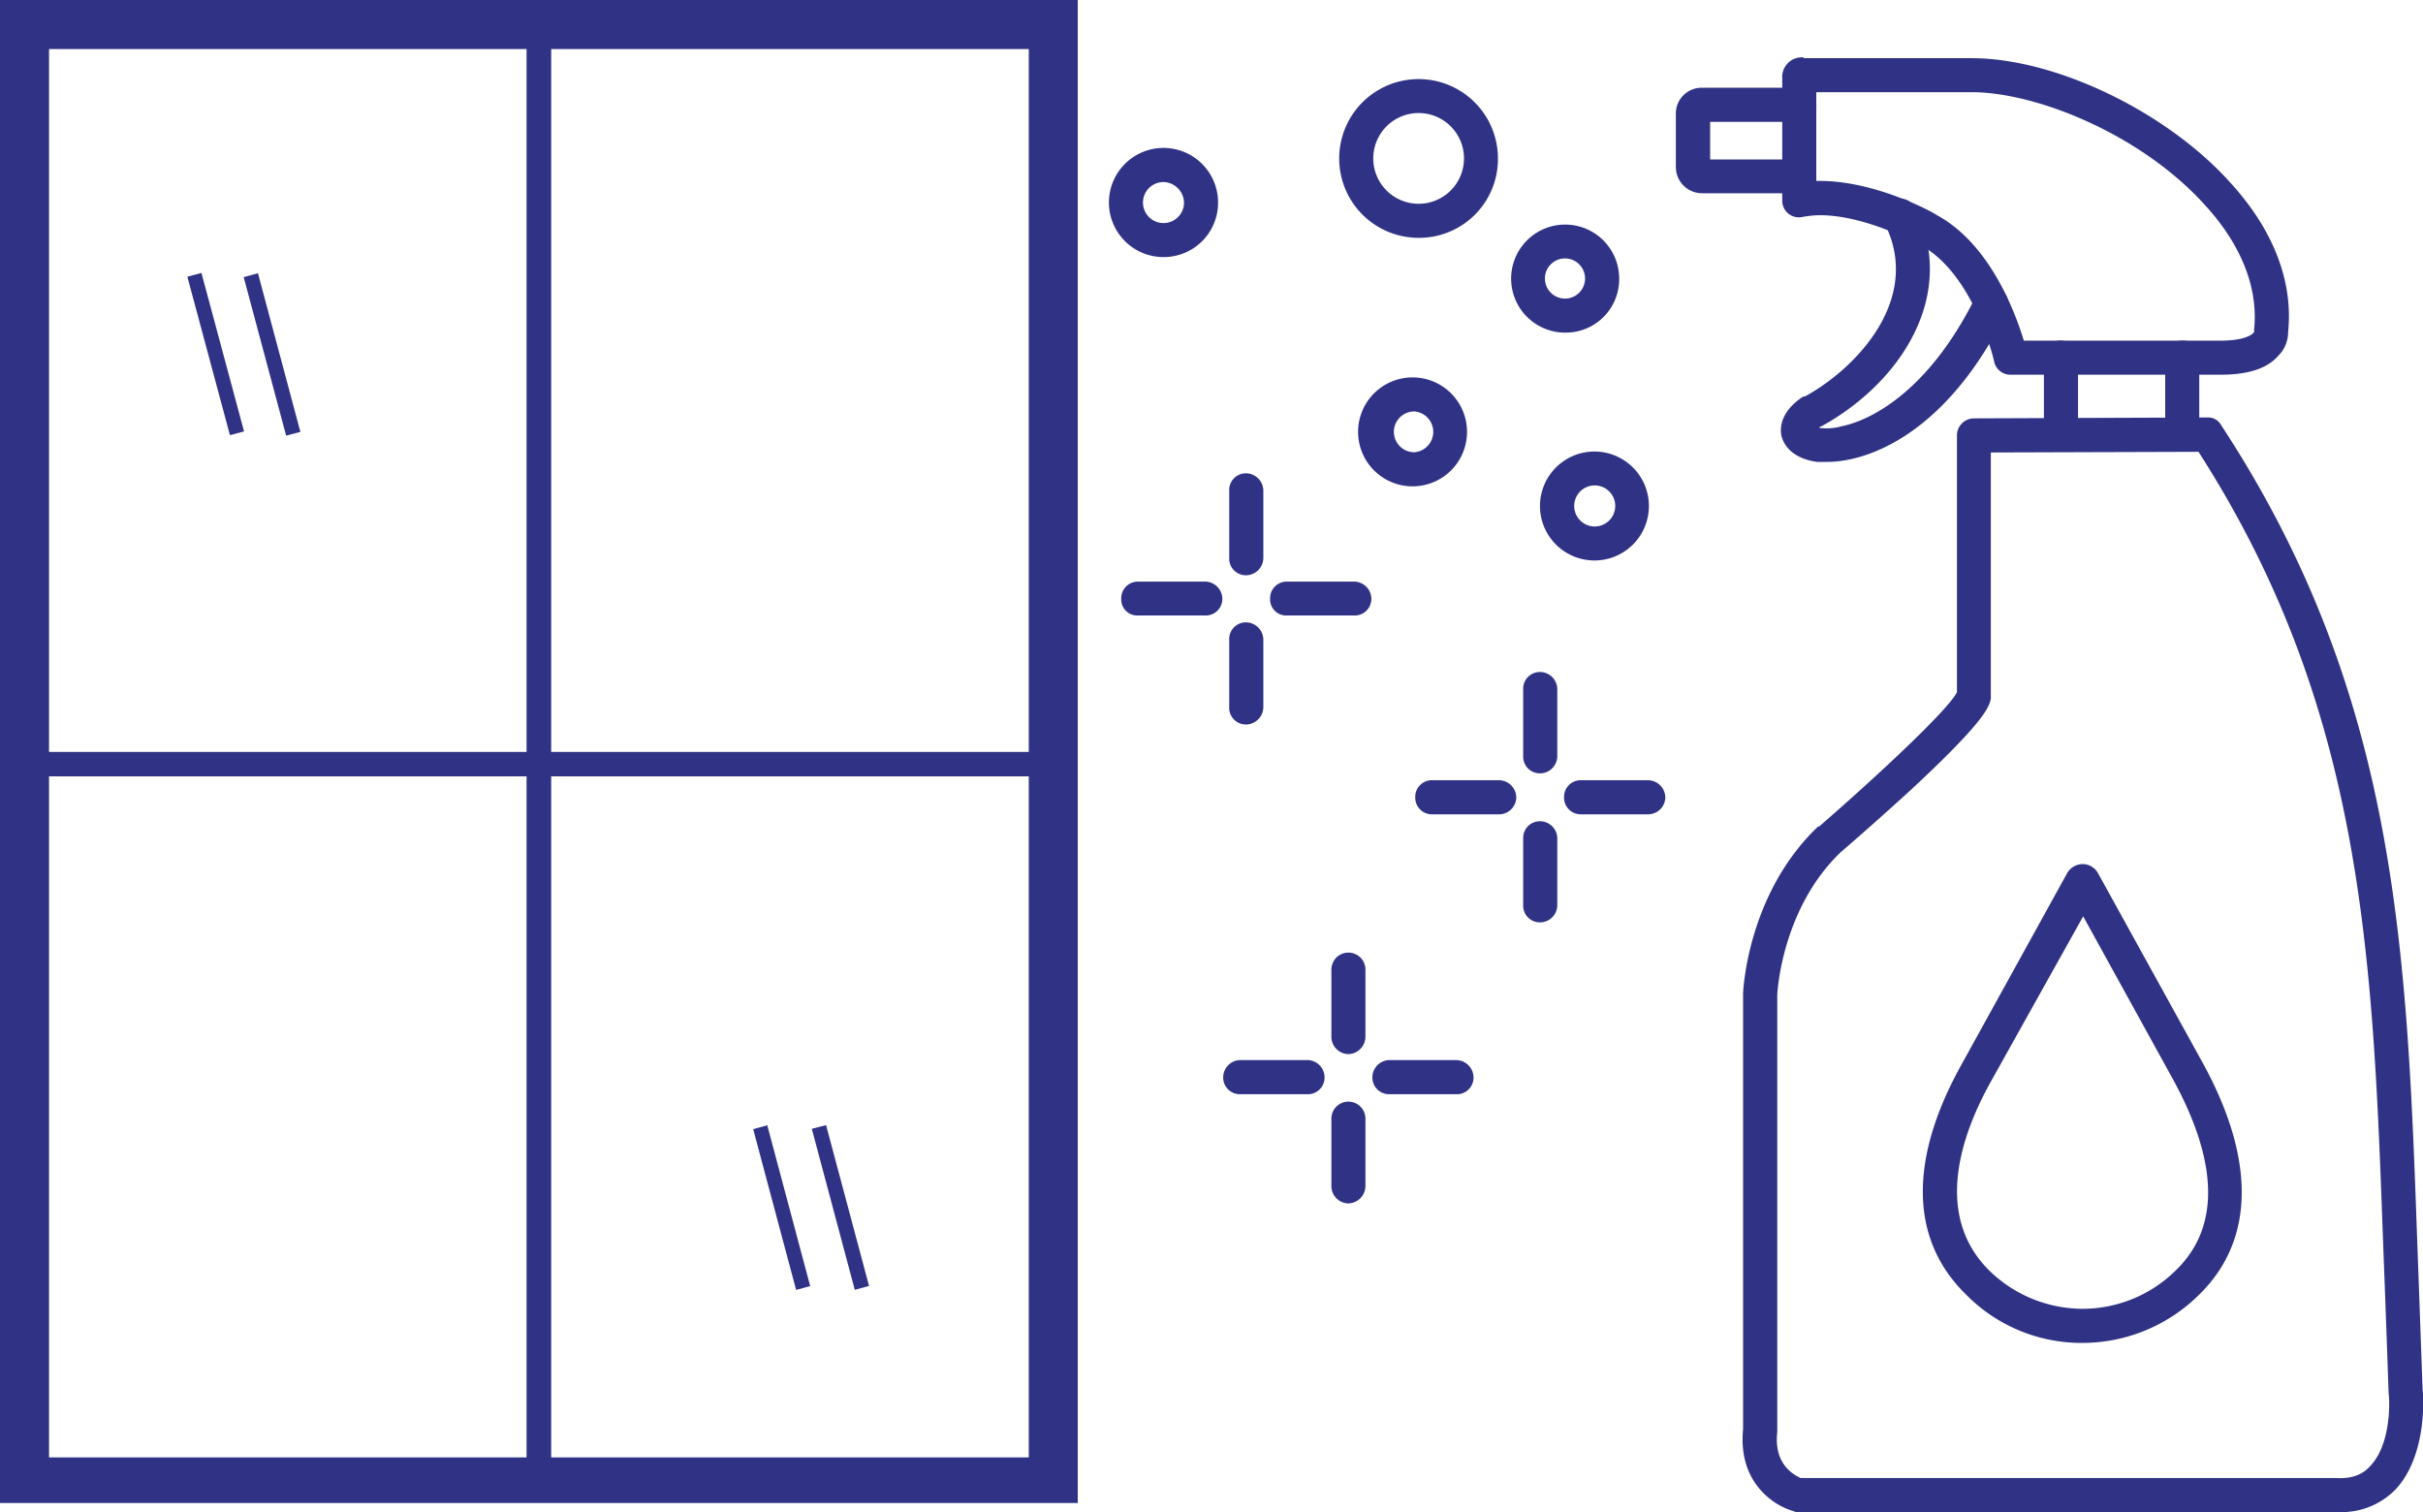 <svg xmlns="http://www.w3.org/2000/svg" xmlns:xlink="http://www.w3.org/1999/xlink" id="Layer_1" data-name="Layer 1" viewBox="0 0 436.87 272.62"><defs><style>.cls-1{fill:none;}.cls-2{clip-path:url(#clip-path);}.cls-3,.cls-7{fill:#303285;}.cls-3{fill-rule:evenodd;}.cls-4{clip-path:url(#clip-path-2);}.cls-5{clip-path:url(#clip-path-3);}.cls-6{clip-path:url(#clip-path-4);}</style><clipPath id="clip-path" transform="translate(-37 -115.03)"><rect class="cls-1" x="348.35" y="187.29" width="131.65" height="200.66"></rect></clipPath><clipPath id="clip-path-2" transform="translate(-37 -115.03)"><rect class="cls-1" x="356.58" y="125.35" width="98.74" height="61.94"></rect></clipPath><clipPath id="clip-path-3" transform="translate(-37 -115.03)"><rect class="cls-1" x="274.3" y="125.35" width="32.91" height="37.25"></rect></clipPath><clipPath id="clip-path-4" transform="translate(-37 -115.03)"><rect class="cls-1" x="37" y="114.04" width="196.16" height="271.98"></rect></clipPath></defs><title>ENZI X3</title><g id="_3" data-name="3"><g class="cls-2"><path class="cls-3" d="M458.69,387.65H361.17a1.34,1.34,0,0,1-.77-.16c-3.63-1-10.06-5.2-9.12-14.78V294.25c0-.64.8-18.09,13.53-30.21H365c10.83-9.42,23.27-21.05,24.84-24.2V193.46a3.09,3.09,0,0,1,3-3l42.14-.16a2.65,2.65,0,0,1,2.51,1.41c31.91,48.6,33.49,94.82,35.38,148.27.32,8.35.61,17,.93,25.65.17,1.09.81,11.63-4.72,17.77A13.57,13.57,0,0,1,458.69,387.65Zm-97-6.14h96.55c2.83.17,4.88-.64,6.3-2.37,3.28-3.6,3.44-10.51,3.12-13.05V366c-.29-8.68-.61-17.33-.94-25.81-1.89-52-3.31-97-33.33-143.7l-37.44.12v44.36c-.29,1.41-.77,3.79-14.3,16.36-6,5.5-12,10.7-12.73,11.31-10.54,10.06-11.48,25-11.48,25.94v78.65C356.77,379.14,360.56,381,361.66,381.51Z" transform="translate(-37 -115.03)"></path></g><g class="cls-4"><path class="cls-3" d="M437.28,182.59H399.55a3,3,0,0,1-3-2.34c0-.16-3.6-15.88-13.37-21.09-.16,0-9.58-5.33-18.06-5.33a18.63,18.63,0,0,0-3.15.32,3,3,0,0,1-3.63-3v-22a3.55,3.55,0,0,1,3.63-3.79.5.5,0,0,1,.32.16h30.18c15.23,0,35.39,9.74,46.86,22.66,7.68,8.49,11.15,17.74,10.22,26.71a6,6,0,0,1-1.73,4.24C445.77,181.5,442.33,182.59,437.28,182.59Zm-35.38-6.14h35.38c4.73,0,6-1.25,6.14-1.57v-.45c.94-9.29-4.08-17.16-8.64-22.18-11.48-12.89-30.5-20.6-42.3-20.6h-28v16h.64c10.06,0,20.44,5.66,21.05,6.14C395.79,159,400.32,171.28,401.9,176.45Z" transform="translate(-37 -115.03)"></path></g><path class="cls-3" d="M408.52,196.45a3,3,0,0,1-3-3.15V179.44a3,3,0,0,1,3-3,3.13,3.13,0,0,1,3.15,3V193.3A3.16,3.16,0,0,1,408.52,196.45Z" transform="translate(-37 -115.03)"></path><path class="cls-3" d="M430.53,196.45a3.15,3.15,0,0,1-3.14-3.15V179.44a3.12,3.12,0,0,1,3.14-3,3,3,0,0,1,3,3V193.3A3,3,0,0,1,430.53,196.45Z" transform="translate(-37 -115.03)"></path><path class="cls-3" d="M361.34,149.87H343.88a4.72,4.72,0,0,1-4.72-4.69v-9.61a4.64,4.64,0,0,1,4.72-4.72h17.46a3.13,3.13,0,0,1,3.15,3,3.16,3.16,0,0,1-3.15,3.15h-16v6.78h16a3.05,3.05,0,1,1,0,6.1Z" transform="translate(-37 -115.03)"></path><path class="cls-3" d="M366.38,198.31h-1.73c-3.48-.45-5.82-2.19-6.46-4.72-.29-1.42-.17-4.38,3.95-7.08h.29c9.45-5.17,21.24-17.74,14.33-31.27a3,3,0,0,1,1.42-4.08,3.08,3.08,0,0,1,4.08,1.25c7.84,15.72-2.51,31.6-16.84,39.47-.16,0-.29.16-.45.29a10,10,0,0,0,4.08-.29c3.31-.64,14.78-4.4,24.2-23.43a3.44,3.44,0,0,1,4.24-1.41,3.24,3.24,0,0,1,1.29,4.24C388.24,192.81,374.22,198.31,366.38,198.31Z" transform="translate(-37 -115.03)"></path><path class="cls-3" d="M412.44,357.15a29.2,29.2,0,0,1-21.05-8.81c-10.1-9.93-10.22-24.39-.65-41.52l19-34.42a3.27,3.27,0,0,1,2.83-1.58,3.17,3.17,0,0,1,2.67,1.58l19,34.42c9.44,17.29,9.28,31.75-.62,41.52A29.86,29.86,0,0,1,412.44,357.15Zm.16-76.91-16.52,29.57c-5.66,10.06-10.38,24.36-.45,34.26A24.19,24.19,0,0,0,412.44,351a23.92,23.92,0,0,0,17-7.07c7.84-7.71,7.52-19.35-.64-34.29Z" transform="translate(-37 -115.03)"></path><path class="cls-3" d="M319.36,175a9.74,9.74,0,1,1,9.58-9.74A9.63,9.63,0,0,1,319.36,175Zm0-13.37a3.62,3.62,0,1,0,0,7.23,3.62,3.62,0,0,0,0-7.23Z" transform="translate(-37 -115.03)"></path><g class="cls-5"><path class="cls-3" d="M292.78,157.91a14.31,14.31,0,1,1,14.3-14.3A14.21,14.21,0,0,1,292.78,157.91Zm0-22.5a8.18,8.18,0,0,0,0,16.36,8.18,8.18,0,0,0,0-16.36Z" transform="translate(-37 -115.03)"></path></g><path class="cls-3" d="M292,202.71a9.82,9.82,0,1,1,0-19.63,9.82,9.82,0,0,1,0,19.63Zm0-13.5a3.68,3.68,0,1,0,0,7.36,3.69,3.69,0,0,0,0-7.36Z" transform="translate(-37 -115.03)"></path><path class="cls-3" d="M246.72,161.38a9.84,9.84,0,1,1,9.9-9.77A9.8,9.8,0,0,1,246.72,161.38Zm0-13.53a3.7,3.7,0,1,0,3.76,3.76A3.8,3.8,0,0,0,246.72,147.85Z" transform="translate(-37 -115.03)"></path><path class="cls-3" d="M314.63,254.46a3,3,0,0,1-3-3V239.19a3,3,0,0,1,3-3,3.13,3.13,0,0,1,3.15,3v12.28A3.12,3.12,0,0,1,314.63,254.46Z" transform="translate(-37 -115.03)"></path><path class="cls-3" d="M314.63,281.33a3,3,0,0,1-3-3V266.1a3,3,0,0,1,3-3,3.12,3.12,0,0,1,3.15,3v12.24A3.12,3.12,0,0,1,314.63,281.33Z" transform="translate(-37 -115.03)"></path><path class="cls-3" d="M334.14,261.85H322a3,3,0,0,1-3-3,3,3,0,0,1,3-3.15h12.11a3.16,3.16,0,0,1,3.15,3.15A3.12,3.12,0,0,1,334.14,261.85Z" transform="translate(-37 -115.03)"></path><path class="cls-3" d="M307.24,261.85H295.12a3,3,0,0,1-2.95-3,3,3,0,0,1,2.95-3.15h12.12a3.16,3.16,0,0,1,3.15,3.15A3.12,3.12,0,0,1,307.24,261.85Z" transform="translate(-37 -115.03)"></path><path class="cls-3" d="M280.05,305.08a3.13,3.13,0,0,1-3-3.15V289.85a3.07,3.07,0,1,1,6.14,0v12.08A3.15,3.15,0,0,1,280.05,305.08Z" transform="translate(-37 -115.03)"></path><path class="cls-3" d="M280.05,332a3.13,3.13,0,0,1-3-3.15V316.72a3.07,3.07,0,1,1,6.14,0v12.12A3.16,3.16,0,0,1,280.05,332Z" transform="translate(-37 -115.03)"></path><path class="cls-3" d="M299.53,312.31H287.44a3,3,0,0,1-3-3,3.13,3.13,0,0,1,3-3.15h12.09a3.16,3.16,0,0,1,3.15,3.15A3,3,0,0,1,299.53,312.31Z" transform="translate(-37 -115.03)"></path><path class="cls-3" d="M272.82,312.31H260.54a3,3,0,0,1-3-3,3.13,3.13,0,0,1,3-3.15h12.28a3.13,3.13,0,0,1,3,3.15A3,3,0,0,1,272.82,312.31Z" transform="translate(-37 -115.03)"></path><path class="cls-3" d="M261.63,218.75a3,3,0,0,1-3-3.15V203.52a3,3,0,0,1,3-3.15,3.15,3.15,0,0,1,3.15,3.15V215.6A3.15,3.15,0,0,1,261.63,218.75Z" transform="translate(-37 -115.03)"></path><path class="cls-3" d="M261.63,245.65a3,3,0,0,1-3-3.15V230.39a3,3,0,0,1,3-3.15,3.15,3.15,0,0,1,3.15,3.15V242.5A3.15,3.15,0,0,1,261.63,245.65Z" transform="translate(-37 -115.03)"></path><path class="cls-3" d="M281.14,226H269a2.9,2.9,0,0,1-3-3,3,3,0,0,1,3-3.11h12.11a3.14,3.14,0,0,1,3.15,3.11A3,3,0,0,1,281.14,226Z" transform="translate(-37 -115.03)"></path><path class="cls-3" d="M254.24,226H242.16a2.88,2.88,0,0,1-3-3,3,3,0,0,1,3-3.11h12.08a3.14,3.14,0,0,1,3.15,3.11A3,3,0,0,1,254.24,226Z" transform="translate(-37 -115.03)"></path><path class="cls-3" d="M324.53,216.08a9.82,9.82,0,1,1,9.77-9.9A9.82,9.82,0,0,1,324.53,216.08Zm0-13.53a3.7,3.7,0,0,0,0,7.4,3.7,3.7,0,0,0,0-7.4Z" transform="translate(-37 -115.03)"></path><g class="cls-6"><path class="cls-7" d="M37,115V386.62H231.32V115ZM222.49,250.6H136.38V123.87h86.11ZM131.94,123.87V250.6H45.84V123.87ZM45.84,377.79V255h86.1V377.79Zm90.54,0V255h86.11V377.79Z" transform="translate(-37 -115.03)"></path></g><path class="cls-7" d="M70.78,164.92l2.54-.68L81,192.81l-2.54.68Z" transform="translate(-37 -115.03)"></path><path class="cls-7" d="M80.94,165l2.57-.71,7.65,28.61-2.57.67Z" transform="translate(-37 -115.03)"></path><path class="cls-7" d="M172.8,318.61l2.54-.7,7.74,29-2.54.68Z" transform="translate(-37 -115.03)"></path><path class="cls-7" d="M183.37,318.55l2.57-.67,7.75,29-2.57.7Z" transform="translate(-37 -115.03)"></path></g></svg>